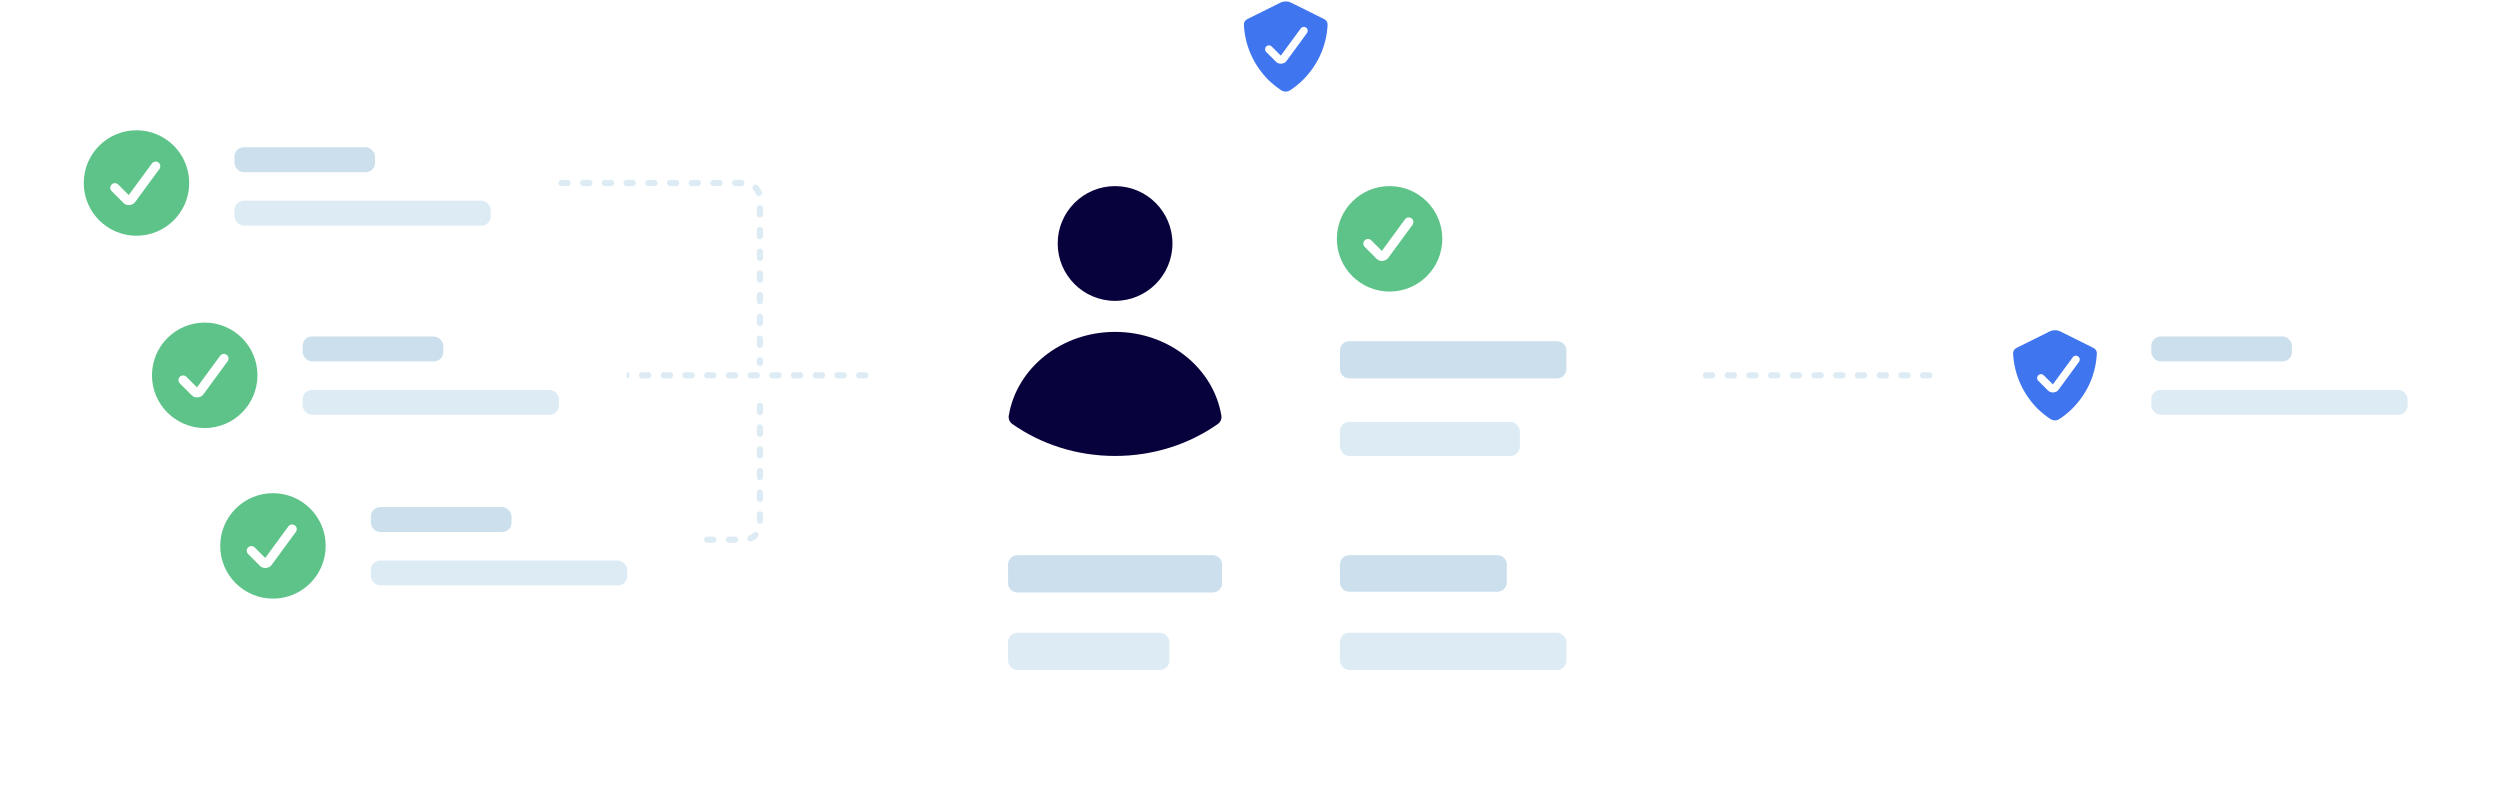 <?xml version="1.0" encoding="utf-8"?>
<svg xmlns="http://www.w3.org/2000/svg" width="806" height="261" viewBox="0 0 806 261" fill="none">
<path d="M167 59L209.289 59L240 59C242.761 59 245 61.239 245 64L245 117" stroke="#DDEBF5" stroke-width="2" stroke-linecap="round" stroke-dasharray="2 5"/>
<path d="M172 121L438.205 121L663 121" stroke="#DDEBF5" stroke-width="2" stroke-linecap="round" stroke-dasharray="2 5"/>
<path d="M207 174L227.602 174L240 174C242.761 174 245 171.761 245 169L245 126" stroke="#DDEBF5" stroke-width="2" stroke-linecap="round" stroke-dasharray="2 5"/>
<g filter="url(#filter0_d_5005_6915)">
<rect x="52" y="139" width="172" height="68" rx="7" fill="white"/>
</g>
<rect x="119.58" y="180.701" width="82.63" height="8.033" rx="3" fill="#DDEBF5"/>
<rect x="119.58" y="163.486" width="45.332" height="8.033" rx="3" fill="#CBDFEC"/>
<circle cx="88" cy="176" r="17" fill="#5DC389"/>
<path d="M81.045 177.545L84.857 181.358C85.29 181.791 86.008 181.736 86.371 181.242L94.181 170.591" stroke="white" stroke-width="3" stroke-linecap="round"/>
<g filter="url(#filter1_d_5005_6915)">
<rect x="30" y="84" width="172" height="68" rx="7" fill="white"/>
</g>
<rect x="97.58" y="125.701" width="82.63" height="8.033" rx="3" fill="#DDEBF5"/>
<rect x="97.58" y="108.486" width="45.332" height="8.033" rx="3" fill="#CBDFEC"/>
<circle cx="66" cy="121" r="17" fill="#5DC389"/>
<path d="M59.045 122.545L62.857 126.358C63.29 126.791 64.008 126.736 64.371 126.242L72.181 115.591" stroke="white" stroke-width="3" stroke-linecap="round"/>
<g filter="url(#filter2_d_5005_6915)">
<rect x="8" y="27" width="172" height="64" rx="7" fill="white"/>
</g>
<rect x="75.58" y="64.701" width="82.63" height="8.033" rx="3" fill="#DDEBF5"/>
<rect x="75.58" y="47.486" width="45.332" height="8.033" rx="3" fill="#CBDFEC"/>
<circle cx="44" cy="59" r="17" fill="#5DC389"/>
<path d="M37.045 60.545L40.857 64.358C41.29 64.791 42.008 64.736 42.371 64.242L50.181 53.591" stroke="white" stroke-width="3" stroke-linecap="round"/>
<g filter="url(#filter3_d_5005_6915)">
<rect x="626" y="90" width="172" height="62" rx="7" fill="white"/>
</g>
<path d="M661.041 135.089C661.938 135.685 663.102 135.669 663.996 135.069C665.469 134.081 666.846 132.978 668.071 131.763C672.73 127.129 675.702 120.875 676.021 113.966C676.056 113.208 675.62 112.514 674.94 112.176L664.306 106.886C663.184 106.328 661.865 106.328 660.743 106.886L650.109 112.176C649.43 112.514 648.994 113.208 649.029 113.966C649.347 120.875 652.316 127.129 656.914 131.763C658.184 132.975 659.569 134.113 661.041 135.089Z" fill="#3F75EF"/>
<path d="M658.016 121.874L661.162 125.02C661.595 125.453 662.313 125.399 662.675 124.904L669.265 115.918" stroke="white" stroke-width="2.5" stroke-linecap="round"/>
<rect x="693.58" y="125.701" width="82.63" height="8.033" rx="3" fill="#DDEBF5"/>
<rect x="693.58" y="108.486" width="45.332" height="8.033" rx="3" fill="#CBDFEC"/>
<g filter="url(#filter4_d_5005_6915)">
<path d="M282 22C282 18.134 285.134 15 289 15H540C543.866 15 547 18.134 547 22V244C547 247.866 543.866 251 540 251H289C285.134 251 282 247.866 282 244V22Z" fill="white"/>
</g>
<circle cx="359.5" cy="78.5" r="18.5" fill="#07013C"/>
<path d="M326.375 136.697C325.512 136.089 325.057 135.051 325.229 134.009C327.754 118.718 342.136 107 359.5 107C376.864 107 391.246 118.718 393.771 134.009C393.943 135.051 393.488 136.089 392.625 136.697C383.446 143.159 371.962 147 359.5 147C347.038 147 335.554 143.159 326.375 136.697Z" fill="#07013C"/>
<rect x="432" y="136" width="58" height="11" rx="3" fill="#DDEBF5"/>
<rect x="325" y="204" width="52" height="12" rx="3" fill="#DDEBF5"/>
<rect x="432" y="204" width="73" height="12" rx="3" fill="#DDEBF5"/>
<path d="M432 113C432 111.343 433.343 110 435 110H502C503.657 110 505 111.343 505 113V119C505 120.657 503.657 122 502 122H435C433.343 122 432 120.657 432 119V113Z" fill="#CBDFEC"/>
<circle cx="448" cy="77" r="17" fill="#5DC389"/>
<path d="M441.045 78.545L444.857 82.358C445.29 82.791 446.008 82.736 446.371 82.242L454.181 71.591" stroke="white" stroke-width="3" stroke-linecap="round"/>
<path d="M325 182C325 180.343 326.343 179 328 179H391C392.657 179 394 180.343 394 182V188C394 189.657 392.657 191 391 191H328C326.343 191 325 189.657 325 188V182Z" fill="#CBDFEC"/>
<path d="M432 182C432 180.343 433.343 179 435 179H482.787C484.444 179 485.787 180.343 485.787 182V187.766C485.787 189.423 484.444 190.766 482.787 190.766H435C433.343 190.766 432 189.423 432 187.766V182Z" fill="#CBDFEC"/>
<path d="M413.041 29.09C413.938 29.685 415.102 29.669 415.996 29.069C417.469 28.081 418.846 26.978 420.071 25.762C424.73 21.129 427.702 14.875 428.021 7.966C428.056 7.208 427.62 6.514 426.94 6.176L416.306 0.886C415.184 0.328 413.865 0.328 412.743 0.886L402.109 6.176C401.43 6.514 400.994 7.208 401.029 7.966C401.347 14.875 404.316 21.129 408.914 25.762C410.184 26.975 411.569 28.113 413.041 29.09Z" fill="#3F75EF"/>
<path d="M409.115 15.874L412.262 19.02C412.695 19.453 413.413 19.399 413.775 18.904L420.365 9.918" stroke="white" stroke-width="2.5" stroke-linecap="round"/>
<defs>
<filter id="filter0_d_5005_6915" x="44" y="133" width="188" height="84" filterUnits="userSpaceOnUse" color-interpolation-filters="sRGB">
<feFlood flood-opacity="0" result="BackgroundImageFix"/>
<feColorMatrix in="SourceAlpha" type="matrix" values="0 0 0 0 0 0 0 0 0 0 0 0 0 0 0 0 0 0 127 0" result="hardAlpha"/>
<feOffset dy="2"/>
<feGaussianBlur stdDeviation="4"/>
<feComposite in2="hardAlpha" operator="out"/>
<feColorMatrix type="matrix" values="0 0 0 0 0.01 0 0 0 0 0 0 0 0 0 0.1 0 0 0 0.19 0"/>
<feBlend mode="normal" in2="BackgroundImageFix" result="effect1_dropShadow_5005_6915"/>
<feBlend mode="normal" in="SourceGraphic" in2="effect1_dropShadow_5005_6915" result="shape"/>
</filter>
<filter id="filter1_d_5005_6915" x="22" y="78" width="188" height="84" filterUnits="userSpaceOnUse" color-interpolation-filters="sRGB">
<feFlood flood-opacity="0" result="BackgroundImageFix"/>
<feColorMatrix in="SourceAlpha" type="matrix" values="0 0 0 0 0 0 0 0 0 0 0 0 0 0 0 0 0 0 127 0" result="hardAlpha"/>
<feOffset dy="2"/>
<feGaussianBlur stdDeviation="4"/>
<feComposite in2="hardAlpha" operator="out"/>
<feColorMatrix type="matrix" values="0 0 0 0 0.01 0 0 0 0 0 0 0 0 0 0.1 0 0 0 0.19 0"/>
<feBlend mode="normal" in2="BackgroundImageFix" result="effect1_dropShadow_5005_6915"/>
<feBlend mode="normal" in="SourceGraphic" in2="effect1_dropShadow_5005_6915" result="shape"/>
</filter>
<filter id="filter2_d_5005_6915" x="0" y="21" width="188" height="80" filterUnits="userSpaceOnUse" color-interpolation-filters="sRGB">
<feFlood flood-opacity="0" result="BackgroundImageFix"/>
<feColorMatrix in="SourceAlpha" type="matrix" values="0 0 0 0 0 0 0 0 0 0 0 0 0 0 0 0 0 0 127 0" result="hardAlpha"/>
<feOffset dy="2"/>
<feGaussianBlur stdDeviation="4"/>
<feComposite in2="hardAlpha" operator="out"/>
<feColorMatrix type="matrix" values="0 0 0 0 0.01 0 0 0 0 0 0 0 0 0 0.1 0 0 0 0.19 0"/>
<feBlend mode="normal" in2="BackgroundImageFix" result="effect1_dropShadow_5005_6915"/>
<feBlend mode="normal" in="SourceGraphic" in2="effect1_dropShadow_5005_6915" result="shape"/>
</filter>
<filter id="filter3_d_5005_6915" x="618" y="84" width="188" height="78" filterUnits="userSpaceOnUse" color-interpolation-filters="sRGB">
<feFlood flood-opacity="0" result="BackgroundImageFix"/>
<feColorMatrix in="SourceAlpha" type="matrix" values="0 0 0 0 0 0 0 0 0 0 0 0 0 0 0 0 0 0 127 0" result="hardAlpha"/>
<feOffset dy="2"/>
<feGaussianBlur stdDeviation="4"/>
<feComposite in2="hardAlpha" operator="out"/>
<feColorMatrix type="matrix" values="0 0 0 0 0.01 0 0 0 0 0 0 0 0 0 0.1 0 0 0 0.19 0"/>
<feBlend mode="normal" in2="BackgroundImageFix" result="effect1_dropShadow_5005_6915"/>
<feBlend mode="normal" in="SourceGraphic" in2="effect1_dropShadow_5005_6915" result="shape"/>
</filter>
<filter id="filter4_d_5005_6915" x="274" y="9" width="281" height="252" filterUnits="userSpaceOnUse" color-interpolation-filters="sRGB">
<feFlood flood-opacity="0" result="BackgroundImageFix"/>
<feColorMatrix in="SourceAlpha" type="matrix" values="0 0 0 0 0 0 0 0 0 0 0 0 0 0 0 0 0 0 127 0" result="hardAlpha"/>
<feOffset dy="2"/>
<feGaussianBlur stdDeviation="4"/>
<feComposite in2="hardAlpha" operator="out"/>
<feColorMatrix type="matrix" values="0 0 0 0 0.01 0 0 0 0 0 0 0 0 0 0.1 0 0 0 0.19 0"/>
<feBlend mode="normal" in2="BackgroundImageFix" result="effect1_dropShadow_5005_6915"/>
<feBlend mode="normal" in="SourceGraphic" in2="effect1_dropShadow_5005_6915" result="shape"/>
</filter>
</defs>
</svg>